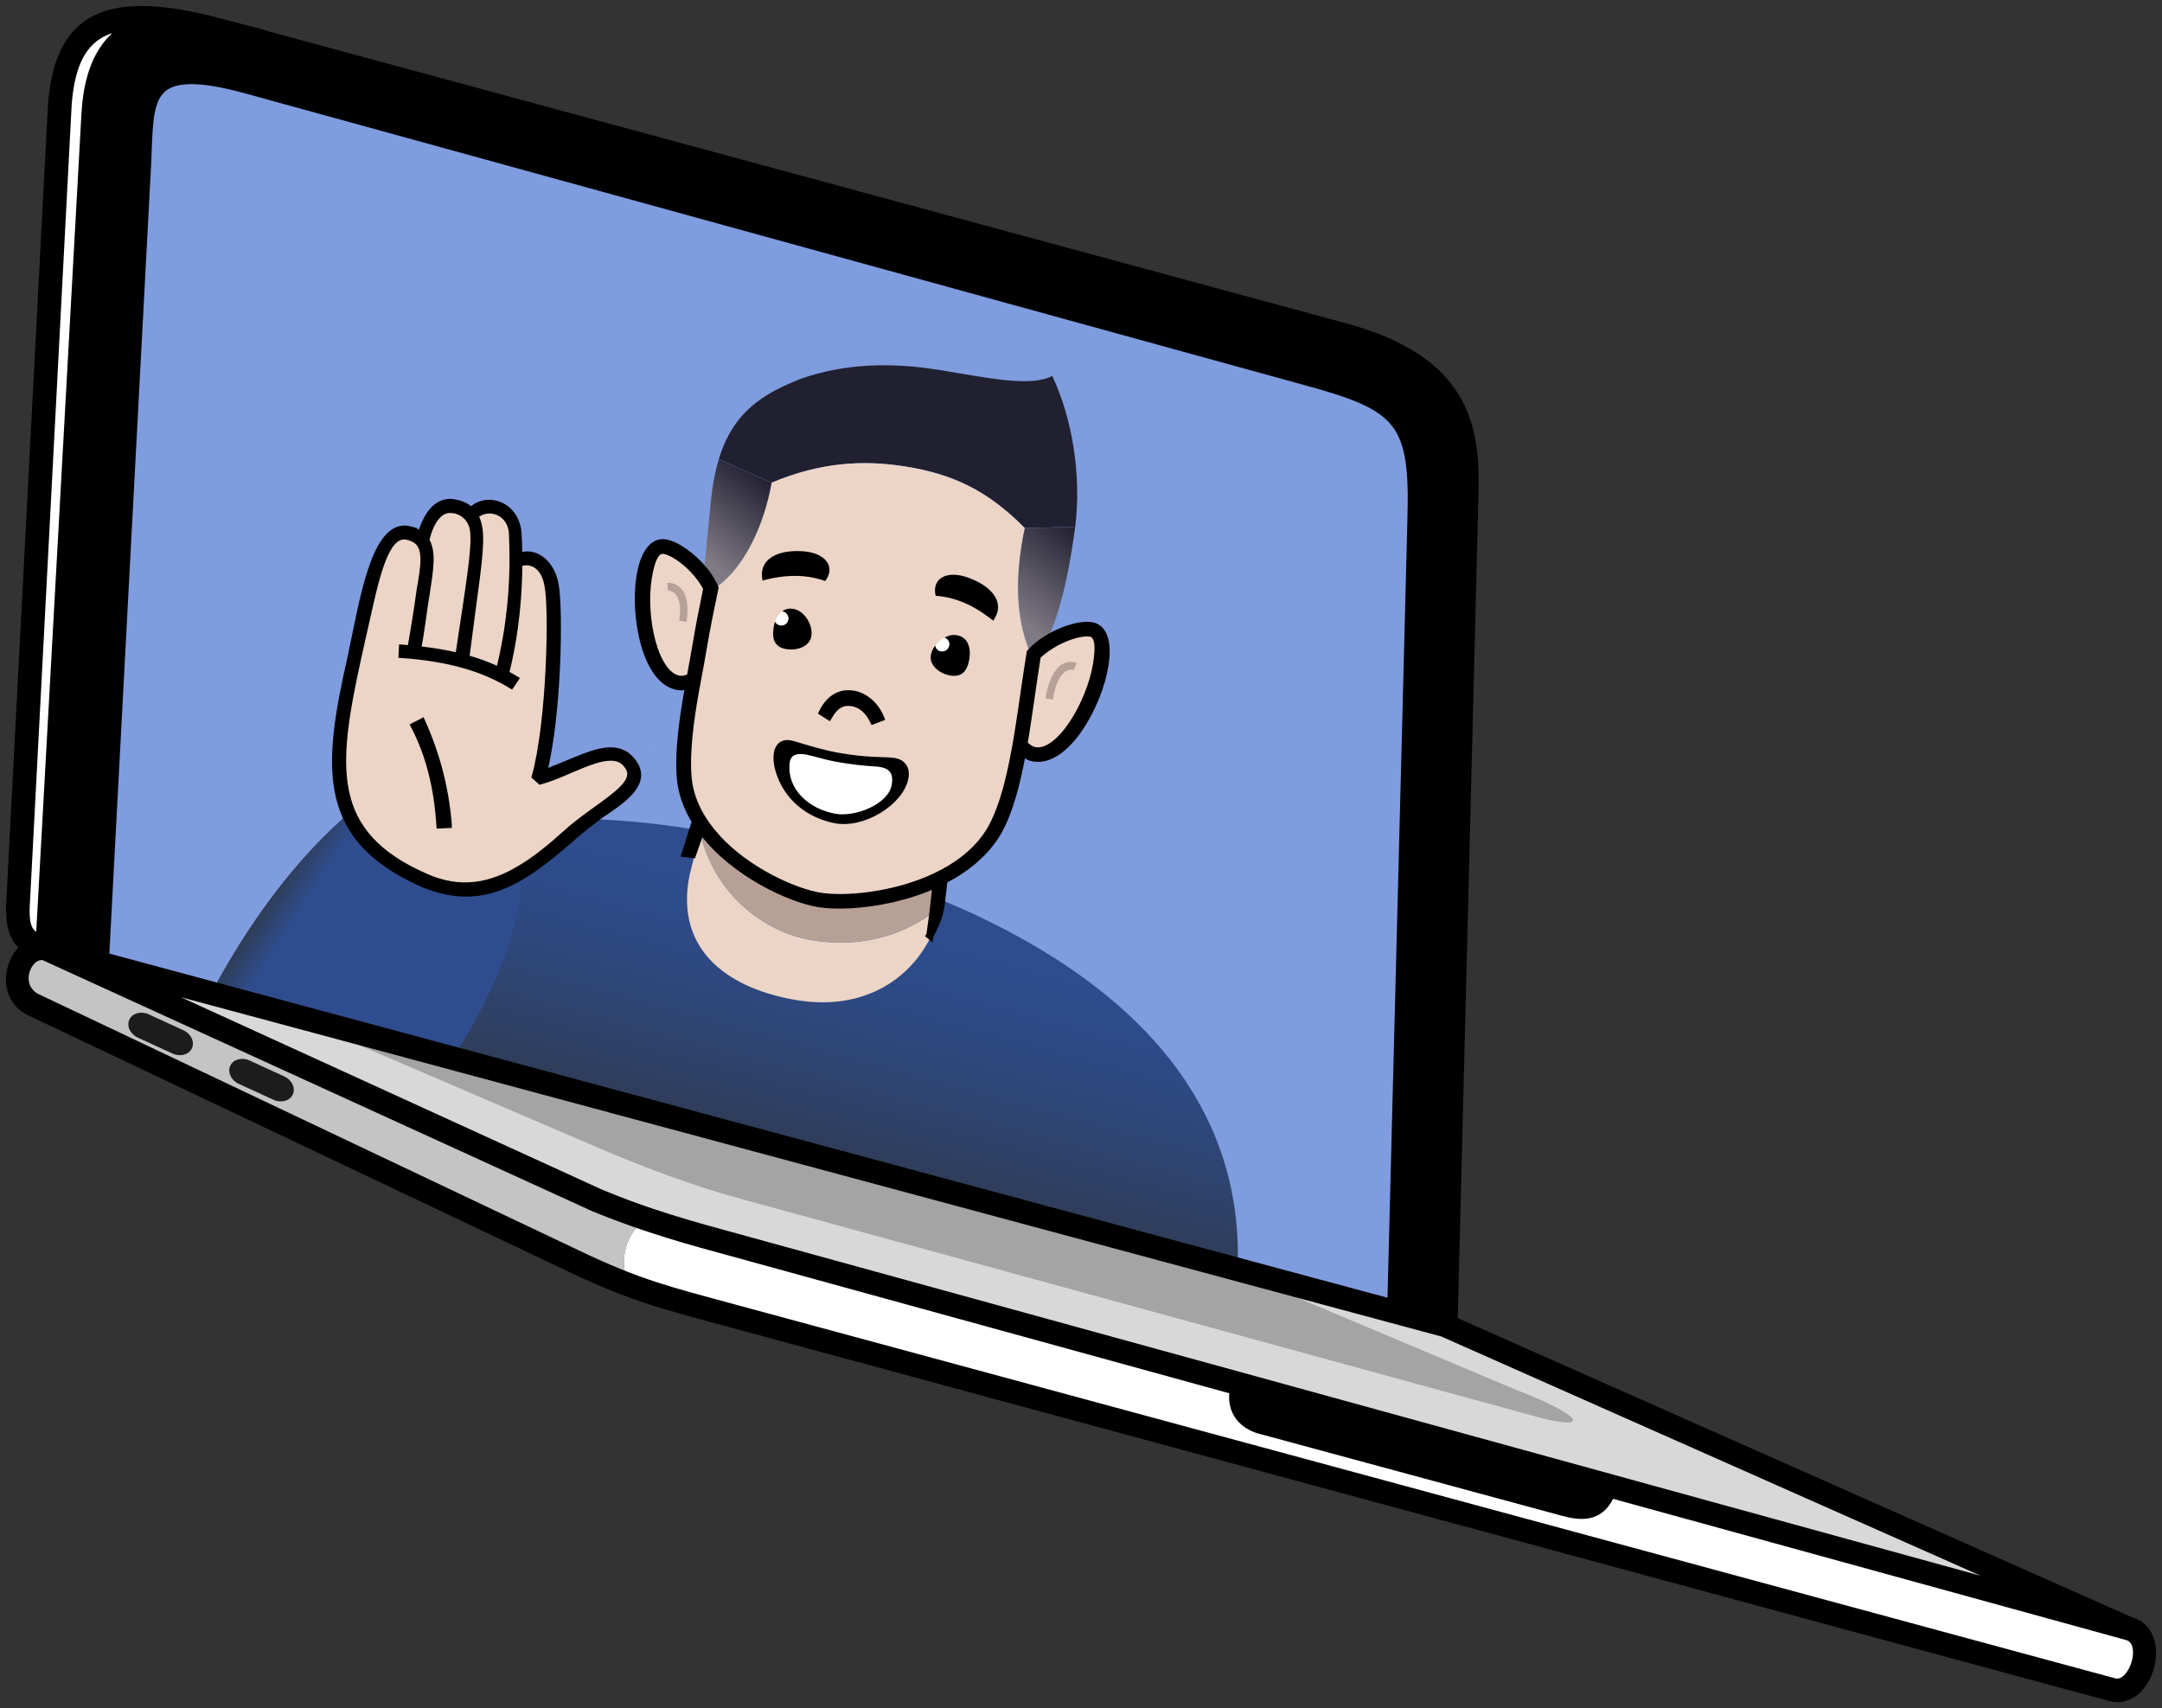 <svg width="181" height="143" viewBox="0 0 181 143" fill="none" xmlns="http://www.w3.org/2000/svg">
<rect x="0" y="0" width="181" height="143" fill="#333333" stroke="none"/>
<path d="M11.755 1.935C9.446 2.752 7.571 4.865 7.318 9.504L3.488 78.82C2.327 78.308 1.846 77.876 2.013 75.424L5.469 9.298C5.723 4.221 7.465 1.935 11.762 1.928L11.755 1.935Z" fill="white"/>
<path d="M118.331 43.577L116.649 109.291L8.639 80.209L12.156 13.811C12.429 8.401 11.775 4.925 20.543 7.304L109.523 31.814C117.45 33.961 118.571 35.363 118.331 43.584V43.577Z" fill="#7F9CDF"/>
<path d="M3.721 79.89L49.836 100.957C51.23 101.522 52.498 101.994 53.746 102.419C52.478 103.21 51.824 105.622 52.498 106.985C51.464 106.586 50.39 106.127 49.182 105.569L3.061 83.691C0.892 82.608 2.173 79.564 3.721 79.883V79.89Z" fill="#C4C4C4"/>
<path d="M60.674 103.496C58.412 102.884 56.497 102.333 54.589 101.688C53.194 101.223 51.806 100.705 50.278 100.08L9.455 81.425L120.915 111.431L172.174 134.179L135.034 123.958L60.674 103.496Z" fill="#D8D8D8"/>
<path d="M53.748 102.419C54.002 102.506 54.249 102.592 54.502 102.672C56.377 103.296 58.232 103.828 60.421 104.42L103.479 116.269C103.112 118.11 104.18 119.273 105.861 119.625L130.957 126.424C132.699 126.896 134.027 126.776 134.774 124.875L178.106 136.811C180.061 137.343 178.733 141.477 176.965 140.991L59.153 109.072C56.911 108.467 55.169 107.962 53.401 107.324C53.101 107.217 52.807 107.104 52.5 106.985C51.826 105.622 52.474 103.21 53.748 102.419Z" fill="white"/>
<path d="M12.444 84.914L15.353 86.25C15.994 86.542 16.314 87.22 16.067 87.758C15.82 88.297 15.093 88.496 14.452 88.204L11.543 86.868C10.902 86.576 10.582 85.898 10.829 85.359C11.076 84.821 11.803 84.622 12.444 84.914Z" fill="#1C1C1C"/>
<path d="M20.891 88.782L23.8 90.118C24.441 90.41 24.761 91.088 24.514 91.626C24.267 92.165 23.54 92.364 22.899 92.072L19.99 90.736C19.35 90.443 19.029 89.765 19.276 89.227C19.523 88.689 20.25 88.489 20.891 88.782Z" fill="#1C1C1C"/>
<path d="M25.609 85.585L51.065 96.511C54.529 97.94 58.105 99.302 62.055 100.372L129.035 118.715C133.379 119.791 132.185 118.389 127.093 116.422L103.539 106.5L25.609 85.585Z" fill="#A4A4A5"/>
<path d="M23.138 84.528C26.928 66.698 48.02 66.213 67.291 71.436C86.435 76.62 104.424 87.021 103.61 106.333L23.138 84.528Z" fill="url(#paint0_linear_1842_17515)"/>
<path d="M55.589 46.069C56.543 46.222 58.298 47.571 59.172 49.239C58.852 50.801 58.458 52.808 58.264 54.005C58.131 54.835 57.958 55.746 57.784 56.676C57.457 56.836 57.123 56.895 56.85 56.856C54.768 56.523 53.74 51.619 54.261 48.382C54.508 46.847 54.888 45.956 55.589 46.069Z" fill="#ECD5C6"/>
<path d="M75.841 39.058C72.285 38.486 68.682 38.693 64.598 40.407L60.181 38.433C61.382 34.492 63.851 32.971 67.034 31.714C70.737 30.412 74.634 30.332 78.577 30.963C82.674 31.621 86.271 32.439 88.092 31.468C89.747 34.971 90.561 39.763 90.014 44.102L85.797 44.209C82.661 41.019 79.705 39.676 75.841 39.058Z" fill="#212031"/>
<path d="M60.713 48.541C62.267 47.133 63.902 44.262 64.596 40.414C68.68 38.692 72.283 38.486 75.84 39.065C79.703 39.689 82.659 41.032 85.795 44.215C84.894 48.495 85.188 51.432 85.855 53.566C85.969 53.945 86.109 54.303 86.242 54.636C85.895 56.789 85.588 59.115 85.228 61.348C84.728 64.425 84.1 67.323 82.979 69.356C81.138 72.593 77.121 74.228 73.624 74.839C71.642 75.191 69.828 75.218 68.653 75.032C66.531 74.693 62.534 72.925 59.972 70.1C59.972 70.1 59.965 70.1 59.972 70.094C58.804 68.805 57.93 67.296 57.657 65.595C57.39 63.82 57.637 61.328 58.037 58.862C58.144 58.211 58.264 57.566 58.377 56.942C58.557 55.952 58.744 55.001 58.891 54.104C59.091 52.875 59.498 50.808 59.845 49.206C60.132 49.04 60.426 48.821 60.719 48.541H60.713Z" fill="#ECD5C6"/>
<path d="M60.714 48.542C60.421 48.821 60.127 49.04 59.84 49.206C59.7 48.88 59.526 48.568 59.32 48.262C59.206 48.09 59.073 47.917 58.939 47.751L59.52 41.883C59.653 40.56 59.88 39.423 60.18 38.44L64.598 40.414C63.904 44.262 62.269 47.133 60.714 48.542Z" fill="url(#paint1_linear_1842_17515)"/>
<path d="M58.611 69.695L58.625 69.629L58.678 69.436C58.745 69.536 58.812 69.629 58.885 69.715C61.527 73.131 66.158 75.258 68.554 75.643C69.975 75.869 72.297 75.789 74.739 75.224C75.954 74.939 77.195 74.546 78.369 74.008L78.102 76.394C75.22 78.534 71.69 79.305 68.053 78.72C63.903 78.055 59.779 74.806 58.611 69.689V69.695Z" fill="#B7A197"/>
<path d="M58.611 69.695C59.779 74.812 63.902 78.056 68.053 78.727C71.689 79.312 75.219 78.534 78.102 76.407L77.875 78.521C76.093 82.09 72.183 84.608 66.765 83.738C61.293 82.861 56.476 79.777 57.71 73.357L58.611 69.702V69.695Z" fill="#ECD5C6"/>
<path d="M86.242 54.636C86.102 54.297 85.968 53.945 85.855 53.566C85.187 51.433 84.894 48.495 85.795 44.215L90.012 44.109C89.391 48.834 88.524 51.811 87.71 53.446C87.523 53.559 87.329 53.685 87.149 53.818C86.816 54.064 86.509 54.343 86.242 54.636Z" fill="url(#paint2_linear_1842_17515)"/>
<path d="M86.829 54.908C88.19 53.586 90.312 52.842 91.266 52.994C91.96 53.107 92.047 54.071 91.794 55.613C91.266 58.849 88.744 63.176 86.649 62.843C86.342 62.797 86.002 62.584 85.708 62.265C85.748 62.072 85.781 61.873 85.808 61.674C86.168 59.454 86.462 57.135 86.823 54.908H86.829Z" fill="#ECD5C6"/>
<path d="M77.849 78.321L78.109 76.407L78.376 74.015C77.195 74.553 75.954 74.952 74.746 75.231C72.304 75.796 69.989 75.876 68.561 75.65C66.165 75.264 61.528 73.138 58.892 69.722C58.819 69.635 58.752 69.542 58.685 69.443L58.632 69.635L58.618 69.702L57.978 71.523C57.778 71.496 57.584 71.47 57.377 71.45L58.225 68.765C57.638 67.814 57.21 66.771 57.024 65.654C56.757 63.873 57.004 61.381 57.417 58.843C57.497 58.337 57.591 57.832 57.678 57.334C57.377 57.487 57.09 57.527 56.763 57.474C54.061 57.035 53.047 51.585 53.581 48.269C53.881 46.422 54.621 45.279 55.702 45.451C56.603 45.597 57.964 46.535 58.952 47.751C59.092 47.917 59.219 48.09 59.332 48.263C59.539 48.568 59.713 48.88 59.853 49.206C59.513 50.808 59.099 52.875 58.899 54.104C58.752 55.001 58.565 55.958 58.385 56.942C58.271 57.567 58.151 58.211 58.044 58.862C57.644 61.328 57.397 63.82 57.664 65.595C57.938 67.289 58.812 68.805 59.98 70.094C59.98 70.101 59.98 70.101 59.98 70.101C62.542 72.932 66.539 74.693 68.661 75.032C69.835 75.218 71.65 75.191 73.632 74.839C77.135 74.221 81.145 72.586 82.987 69.356C84.108 67.323 84.735 64.418 85.236 61.348C85.596 59.115 85.896 56.789 86.25 54.636C86.517 54.343 86.824 54.064 87.157 53.818C87.337 53.685 87.531 53.559 87.718 53.446C89.005 52.662 90.507 52.243 91.374 52.383C92.455 52.556 92.796 53.878 92.495 55.726C91.962 59.035 89.266 63.893 86.557 63.455C86.17 63.395 85.883 63.222 85.609 62.903C85.142 65.495 84.548 67.854 83.574 69.609C82.533 71.403 80.892 72.726 79.03 73.683L78.763 75.956C78.763 75.956 78.763 75.995 78.75 75.995C78.596 76.78 78.349 77.344 78.022 78.022C77.976 78.115 77.842 78.315 77.842 78.315L77.849 78.321ZM55.596 46.076C54.895 45.963 54.515 46.853 54.268 48.389C53.741 51.625 54.768 56.523 56.857 56.862C57.13 56.909 57.464 56.842 57.791 56.683C57.964 55.746 58.138 54.842 58.271 54.011C58.465 52.822 58.859 50.808 59.179 49.246C58.305 47.578 56.55 46.229 55.596 46.076ZM85.716 62.272C86.01 62.584 86.35 62.797 86.657 62.85C88.745 63.189 91.274 58.856 91.801 55.619C92.055 54.078 91.968 53.114 91.274 53.001C90.32 52.848 88.198 53.592 86.837 54.915C86.477 57.141 86.183 59.461 85.823 61.68C85.789 61.88 85.756 62.079 85.723 62.272H85.716Z" fill="black" stroke="black" stroke-width="0.6" stroke-miterlimit="10"/>
<path d="M90.147 55.506L89.893 56.091C89.212 55.905 88.465 56.57 88.138 58.577L87.524 58.477C87.911 56.098 88.945 55.074 90.147 55.506Z" fill="#B7A197"/>
<path d="M55.916 49.439L55.863 48.794C57.137 48.767 57.811 49.984 57.471 52.057L56.857 51.958C57.131 50.263 56.623 49.472 55.916 49.439Z" fill="#B7A197"/>
<path d="M65.278 48.302C64.81 48.369 64.33 48.468 63.843 48.601C63.796 48.395 63.776 48.209 63.783 48.03C63.83 46.734 65.164 46.049 67.066 46.142C69.074 46.222 70.008 47.418 69.088 48.641C67.846 48.203 66.592 48.116 65.278 48.302Z" fill="black"/>
<path d="M71.337 58.823C70.549 58.696 69.935 59.002 69.375 59.959L68.861 59.633C69.462 58.444 70.349 57.939 71.45 58.118C72.317 58.258 73.252 58.969 73.719 60.092L73.118 60.318C72.691 59.447 72.051 58.936 71.343 58.823H71.337Z" fill="black" stroke="black" stroke-width="0.6" stroke-miterlimit="10"/>
<path d="M82.807 51.698C81.419 50.642 79.978 50.004 78.329 49.877C77.983 48.389 79.324 47.671 81.192 48.409C83.147 49.16 84.101 50.489 83.241 51.818C83.214 51.864 83.18 51.911 83.147 51.958C83.034 51.864 82.927 51.778 82.814 51.698H82.807Z" fill="black"/>
<path d="M65.091 63.029C65.191 62.451 65.578 62.172 66.132 62.272C66.279 62.298 66.566 62.385 66.946 62.498C67.74 62.744 68.974 63.109 70.209 63.328C72.805 63.787 74.092 63.621 74.893 63.761C75.547 63.873 75.887 64.385 75.767 65.07C75.407 67.11 72.237 69.117 69.842 68.605C67.76 68.16 65.872 66.791 65.198 64.412C65.038 63.853 65.024 63.368 65.091 63.023V63.029ZM69.955 68.12C71.603 68.412 74.366 67.323 74.659 65.701C74.826 64.764 74.473 64.345 73.699 64.206C73.532 64.179 73.352 64.159 73.145 64.153C72.144 64.093 71.13 63.967 70.129 63.787C68.974 63.581 68.114 63.275 67.48 63.162C66.799 63.043 66.185 63.123 66.112 63.9C65.892 66.1 67.747 67.728 69.955 68.12Z" fill="black" stroke="black" stroke-width="0.6" stroke-miterlimit="10"/>
<path d="M67.473 63.169C68.107 63.282 68.968 63.594 70.122 63.794C71.123 63.973 72.131 64.093 73.138 64.159C73.338 64.166 73.525 64.186 73.692 64.212C74.466 64.352 74.82 64.764 74.653 65.708C74.366 67.336 71.597 68.419 69.949 68.127C67.74 67.735 65.885 66.106 66.105 63.907C66.179 63.129 66.793 63.049 67.473 63.169Z" fill="white"/>
<path d="M78.781 54.529C79.101 54.583 79.408 54.357 79.455 54.038C79.501 53.759 79.328 53.473 79.054 53.386C79.381 53.207 79.742 53.114 80.088 53.174C81.023 53.327 81.31 54.211 81.15 55.187C80.989 56.164 80.529 56.709 79.575 56.556C78.687 56.417 77.787 55.719 77.927 54.862C77.973 54.583 78.107 54.297 78.294 54.044C78.334 54.284 78.52 54.49 78.767 54.529H78.781Z" fill="black"/>
<path d="M79.462 54.031C79.409 54.35 79.109 54.576 78.788 54.523C78.535 54.483 78.348 54.277 78.315 54.038C78.515 53.772 78.775 53.539 79.069 53.38C79.342 53.466 79.516 53.752 79.469 54.031H79.462Z" fill="white"/>
<path d="M64.898 52.044C64.978 52.203 65.132 52.323 65.319 52.356C65.639 52.409 65.946 52.183 65.993 51.864C66.039 51.545 65.826 51.246 65.506 51.193C65.492 51.193 65.479 51.193 65.466 51.193C65.719 51.001 66.033 50.914 66.413 50.974C67.374 51.127 68.075 52.356 67.928 53.253C67.781 54.151 66.713 54.483 65.826 54.343C64.872 54.191 64.605 53.526 64.765 52.549C64.792 52.376 64.832 52.21 64.892 52.05L64.898 52.044Z" fill="black"/>
<path d="M65.992 51.864C65.939 52.184 65.639 52.41 65.319 52.356C65.125 52.323 64.979 52.203 64.899 52.044C65.019 51.678 65.212 51.379 65.465 51.187C65.479 51.187 65.492 51.187 65.505 51.187C65.825 51.24 66.045 51.552 65.992 51.858V51.864Z" fill="white"/>
<path d="M37.906 88.576C45.407 76.946 45.18 67.735 40.335 64.631C35.491 61.528 25.228 69.064 17.808 82.9" fill="url(#paint3_linear_1842_17515)"/>
<path d="M38.408 54.968C37.273 54.689 36.112 54.51 34.938 54.383C35.252 52.948 35.438 50.994 35.705 49.525C35.979 47.704 36.239 46.189 35.645 45.252C35.939 43.803 36.726 42.534 37.787 42.654C38.541 42.673 39.662 43.252 39.675 44.8C39.749 46.255 39.322 48.854 38.401 54.968H38.408Z" fill="#ECD5C6"/>
<path d="M38.987 55.121C39.748 49.1 40.221 46.455 40.141 44.774C40.108 44.102 39.968 43.584 39.734 43.185C40.895 42.129 42.81 42.846 42.904 44.647C42.924 45.153 42.957 45.864 42.957 46.761C42.957 49.02 42.77 52.383 41.809 56.178C40.895 55.739 39.954 55.394 38.987 55.128V55.121Z" fill="#ECD5C6"/>
<path d="M34.09 44.9C34.49 44.986 34.791 45.132 35.004 45.338C35.731 46.036 35.531 47.419 35.178 49.386C34.964 50.934 34.664 52.835 34.39 54.337C34.157 54.317 33.923 54.297 33.69 54.277L33.663 54.795C35.618 54.942 37.333 55.214 38.894 55.666C40.295 56.065 41.57 56.61 42.778 57.334L43.098 56.862C42.838 56.703 42.571 56.556 42.304 56.417C43.212 52.775 43.412 49.459 43.425 47.159C44.519 46.734 45.634 47.379 45.887 49.093C46.261 50.854 46.094 60.338 44.82 64.997L45.24 65.376C47.515 64.751 50.238 62.917 51.812 63.508C52.166 63.641 52.466 63.9 52.687 64.319C53.514 65.947 49.958 67.436 47.309 69.868C46.067 70.985 44.82 71.995 43.538 72.759C41.123 74.201 38.567 74.746 35.605 73.43C27.351 69.815 27.945 64.213 29.92 55.161L30.487 52.609C31.388 48.602 32.162 44.488 34.083 44.906L34.09 44.9Z" fill="#ECD5C6"/>
<path d="M54.795 62.591C54.755 62.591 54.715 62.604 54.682 62.617L54.795 62.597V62.591Z" fill="#ECD5C6"/>
<path d="M34.349 44.368C34.716 44.474 35.01 44.62 35.243 44.807C35.663 43.318 36.484 41.936 37.872 42.075C38.506 42.162 39.04 42.368 39.434 42.78C40.775 41.424 43.25 42.294 43.37 44.733C43.397 45.192 43.424 45.837 43.43 46.621C44.718 46.029 46.16 47.133 46.467 48.947C46.853 50.941 46.727 60.019 45.459 64.79L47.381 64.006C49.262 63.242 51.144 62.318 52.445 63.269C52.699 63.461 52.939 63.714 53.146 64.073C54.033 65.635 52.192 66.93 50.236 68.233C49.456 68.844 48.568 69.463 47.741 70.247C46.233 71.549 44.838 72.679 43.417 73.483C40.995 74.866 38.513 75.284 35.356 73.955C26.922 70.167 27.223 64.531 29.404 55.001C30.385 50.416 31.38 43.537 34.356 44.361L34.349 44.368ZM37.785 42.653C36.718 42.534 35.937 43.803 35.643 45.252C36.237 46.196 35.977 47.704 35.703 49.525C35.443 50.994 35.25 52.948 34.936 54.383C36.111 54.51 37.272 54.689 38.406 54.968C39.327 48.854 39.754 46.255 39.68 44.8C39.66 43.245 38.539 42.673 37.792 42.653H37.785ZM42.957 46.754C42.957 45.863 42.923 45.145 42.903 44.641C42.81 42.839 40.895 42.128 39.734 43.178C39.967 43.577 40.107 44.102 40.141 44.767C40.227 46.448 39.747 49.1 38.986 55.114C39.954 55.38 40.895 55.719 41.809 56.164C42.77 52.37 42.957 49.007 42.957 46.747V46.754ZM30.492 52.602L29.925 55.154C27.95 64.212 27.363 69.808 35.61 73.423C38.573 74.746 41.128 74.194 43.544 72.752C44.825 71.995 46.073 70.978 47.314 69.861C49.963 67.436 53.519 65.94 52.692 64.312C52.472 63.893 52.172 63.634 51.818 63.501C50.243 62.91 47.527 64.744 45.245 65.369L44.825 64.99C46.099 60.331 46.266 50.848 45.893 49.087C45.639 47.379 44.525 46.727 43.43 47.153C43.424 49.459 43.224 52.775 42.309 56.41C42.576 56.55 42.843 56.696 43.103 56.855L42.783 57.327C41.575 56.603 40.301 56.058 38.9 55.659C37.338 55.207 35.623 54.935 33.668 54.789L33.695 54.27C33.929 54.29 34.162 54.31 34.396 54.33C34.669 52.828 34.976 50.927 35.183 49.379C35.53 47.412 35.737 46.036 35.01 45.332C34.796 45.126 34.496 44.979 34.095 44.893C32.174 44.468 31.4 48.588 30.499 52.596L30.492 52.602Z" fill="black" stroke="black" stroke-width="0.6" stroke-miterlimit="10"/>
<path d="M37.527 69.024L36.833 69.057C36.62 65.907 35.973 63.242 34.698 60.776L35.319 60.458C36.547 63.209 37.26 65.934 37.527 69.017V69.024Z" fill="black" stroke="black" stroke-width="0.6" stroke-miterlimit="10"/>
<path d="M18.362 2.028C18.496 2.061 18.622 2.094 18.743 2.127L112.493 27.528C122.662 30.279 123.463 35.788 123.269 41.623L121.534 110.673L178.359 135.881C181.435 136.711 179.787 142.753 176.71 141.922L58.898 110.002C56.69 109.404 54.908 108.892 53.127 108.254C51.732 107.756 50.344 107.191 48.749 106.453L2.628 84.575C0.259 83.479 0.76 80.382 2.321 79.292C1.427 78.747 0.873 77.75 1.033 75.364L4.49 9.238C4.924 1.476 8.854 -0.478 18.369 2.028H18.362ZM20.538 7.304C11.77 4.925 12.424 8.401 12.15 13.811L8.634 80.209L116.643 109.291L118.325 43.577C118.565 35.363 117.444 33.961 109.517 31.808L20.544 7.304H20.538ZM120.914 111.437L9.454 81.432L50.277 100.086C51.806 100.711 53.193 101.23 54.588 101.695C56.496 102.333 58.405 102.884 60.673 103.502L135.033 123.965L172.173 134.186L120.914 111.451V111.437ZM3.062 83.698L49.183 105.576C50.398 106.134 51.465 106.593 52.499 106.991C52.8 107.111 53.1 107.217 53.4 107.33C55.162 107.968 56.91 108.473 59.152 109.078L176.964 140.991C178.732 141.47 180.06 137.336 178.105 136.811L134.766 124.882C134.012 126.776 132.691 126.902 130.95 126.43L105.854 119.632C104.172 119.273 103.105 118.11 103.472 116.276L60.413 104.426C58.224 103.835 56.37 103.303 54.495 102.678C54.241 102.599 53.994 102.512 53.74 102.426C52.493 102 51.225 101.529 49.83 100.964L3.716 79.897C2.161 79.578 0.88 82.621 3.055 83.704L3.062 83.698ZM5.471 9.305L2.014 75.43C1.847 77.883 2.328 78.308 3.489 78.826L7.319 9.511C7.579 4.865 9.454 2.752 11.756 1.941C7.459 1.955 5.724 4.234 5.464 9.311L5.471 9.305Z" fill="black" stroke="black" stroke-miterlimit="10"/>
<defs>
<linearGradient id="paint0_linear_1842_17515" x1="69.737" y1="72.077" x2="63.411" y2="95.419" gradientUnits="userSpaceOnUse">
<stop offset="0.08" stop-color="#2F4D8E"/>
<stop offset="0.31" stop-color="#2E4B89"/>
<stop offset="0.58" stop-color="#2E477A"/>
<stop offset="0.87" stop-color="#2E4063"/>
<stop offset="1" stop-color="#2E3C56"/>
</linearGradient>
<linearGradient id="paint1_linear_1842_17515" x1="57.422" y1="47.237" x2="63.614" y2="39.611" gradientUnits="userSpaceOnUse">
<stop offset="0.14" stop-color="#807A84"/>
<stop offset="1" stop-color="#212031"/>
</linearGradient>
<linearGradient id="paint2_linear_1842_17515" x1="83.687" y1="52.562" x2="90.334" y2="44.368" gradientUnits="userSpaceOnUse">
<stop offset="0.14" stop-color="#807A84"/>
<stop offset="1" stop-color="#212031"/>
</linearGradient>
<linearGradient id="paint3_linear_1842_17515" x1="42.108" y1="82.073" x2="25.155" y2="71.137" gradientUnits="userSpaceOnUse">
<stop stop-color="#2F4D8E"/>
<stop offset="0.86" stop-color="#2F4D8E"/>
<stop offset="1" stop-color="#2E3C56"/>
</linearGradient>
</defs>
</svg>
